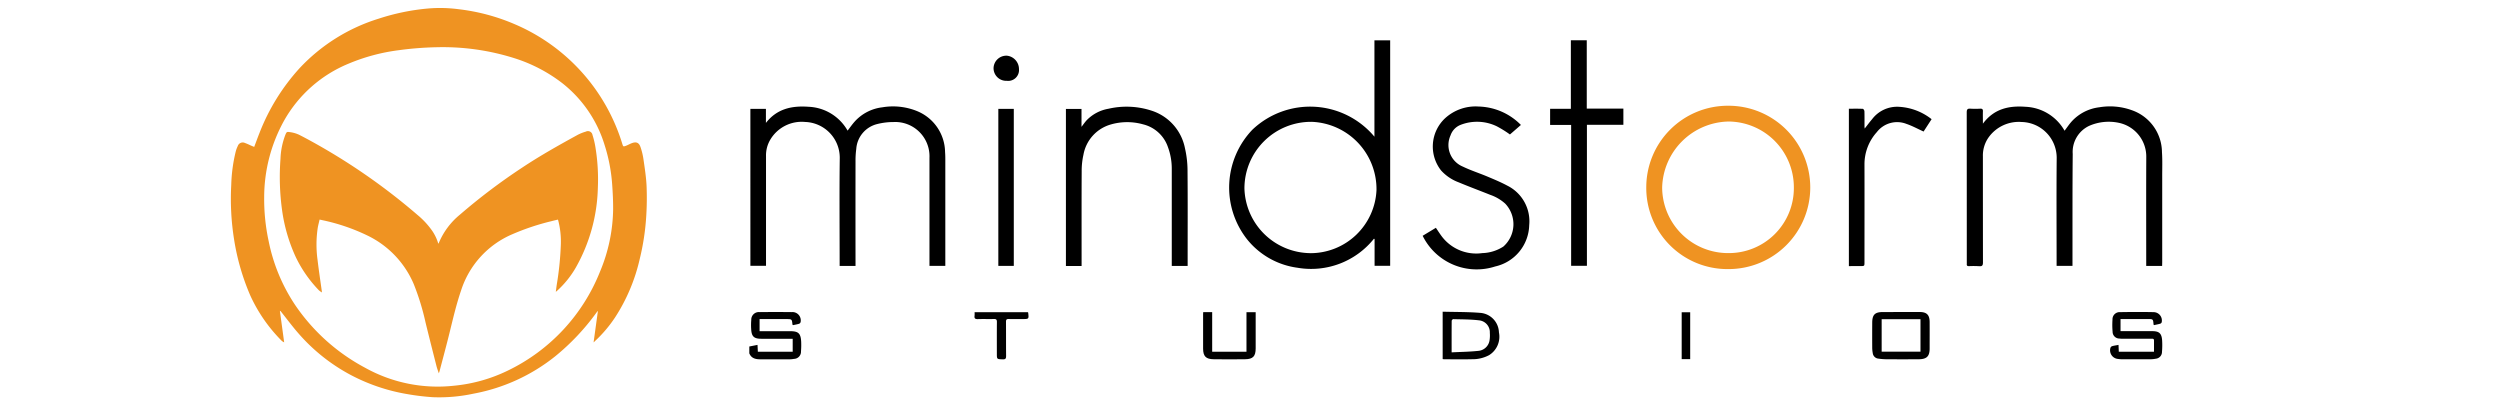 <svg xmlns="http://www.w3.org/2000/svg" width="310" height="50" viewBox="0 0 310 50">
  <g id="Group_6204" data-name="Group 6204" transform="translate(2428 19764)">
    <g id="MIndstorm_logo" transform="translate(-3517 1906)">
      <rect id="Rectangle_1818" data-name="Rectangle 1818" width="310" height="50" transform="translate(1089 -21670)" fill="none"/>
    </g>
    <g id="Y4qFve.tif" transform="translate(-1602.132 -19661.428)">
      <g id="Group_6202" data-name="Group 6202" transform="translate(-732.952 -97.572)">
        <path id="Path_211" data-name="Path 211" d="M-732.952,222.755l1.015-.2.043.853h4.32v-1.611h-.4c-1.154,0-2.308,0-3.462,0-.952,0-1.245-.279-1.288-1.238a7.625,7.625,0,0,1,.014-1.1.94.94,0,0,1,1.046-.969q1.978-.023,3.957,0a1.031,1.031,0,0,1,1.116,1.224.314.314,0,0,1-.186.221c-.251.077-.514.119-.76.172-.034-.036-.063-.052-.065-.071-.07-.679-.069-.679-.778-.679h-3.3v1.5h3.788c1.02,0,1.31.263,1.369,1.286a9.426,9.426,0,0,1-.023,1.215.889.889,0,0,1-.866.932,3.254,3.254,0,0,1-.528.055q-1.807.007-3.614,0c-.592,0-1.14-.1-1.4-.745Z" transform="translate(732.952 -184.789)"/>
        <path id="Path_213" data-name="Path 213" d="M-527.47,124.3V112.355h1.951v27.957h-1.932v-3.306l-.072-.063a9.973,9.973,0,0,1-9.5,3.606,9.636,9.636,0,0,1-6.26-3.552,10.372,10.372,0,0,1,.687-13.572A10.394,10.394,0,0,1-527.47,124.3Zm-7.938,14.444a8.191,8.191,0,0,0,8.193-7.822,8.353,8.353,0,0,0-7.985-8.463,8.256,8.256,0,0,0-8.39,8.267A8.256,8.256,0,0,0-535.408,138.74Z" transform="translate(604.984 -112.35)"/>
        <path id="Path_214" data-name="Path 214" d="M-732.538,138.482h1.927v1.742c1.385-1.781,3.257-2.151,5.305-2a5.839,5.839,0,0,1,4.823,2.959c.306-.394.563-.77.864-1.107a5.468,5.468,0,0,1,3.434-1.785,7.913,7.913,0,0,1,4.364.488,5.569,5.569,0,0,1,3.425,5.067c.024.3.03.608.03.911q0,6.356,0,12.713v.481h-1.965V157.5q0-6.47,0-12.941a4.251,4.251,0,0,0-4.461-4.443,8.3,8.3,0,0,0-2.026.251,3.415,3.415,0,0,0-2.59,3.087,10.588,10.588,0,0,0-.092,1.515q-.01,6.261,0,12.522v.464h-1.969v-.439c0-4.326-.042-8.653.015-12.979a4.442,4.442,0,0,0-4.3-4.431,4.524,4.524,0,0,0-4.312,2.191,3.8,3.8,0,0,0-.533,2.036q0,6.565,0,13.131v.482h-1.937Z" transform="translate(732.669 -129.983)"/>
        <path id="Path_215" data-name="Path 215" d="M-233.084,157.954h-1.972v-.463c0-4.339-.014-8.678.007-13.016a4.277,4.277,0,0,0-3.4-4.267,6.034,6.034,0,0,0-3.686.378,3.571,3.571,0,0,0-2.034,3.477c-.042,4.465-.024,8.931-.03,13.4,0,.15,0,.3,0,.483h-1.969v-.435c0-4.326-.029-8.652.011-12.978a4.446,4.446,0,0,0-4.347-4.427,4.6,4.6,0,0,0-4.072,1.874,3.891,3.891,0,0,0-.732,2.394q0,6.565.008,13.13c0,.385-.088.518-.482.482a11.189,11.189,0,0,0-1.255-.005c-.2,0-.287-.063-.268-.262.006-.063,0-.127,0-.19q0-9.306-.008-18.611c0-.362.09-.494.461-.464a10.184,10.184,0,0,0,1.217,0c.248-.01.338.074.329.326-.016.465,0,.93,0,1.533,1.386-1.869,3.251-2.248,5.3-2.093a5.833,5.833,0,0,1,4.826,2.969c.291-.384.54-.761.837-1.1a5.522,5.522,0,0,1,3.463-1.807,7.972,7.972,0,0,1,4.048.364,5.552,5.552,0,0,1,3.728,5.205c.068.985.03,1.978.031,2.967q0,5.328,0,10.656Z" transform="translate(408.271 -129.978)"/>
        <path id="Path_216" data-name="Path 216" d="M-382.5,148.014a10.117,10.117,0,0,1,10.19-10.115,10.136,10.136,0,0,1,10.144,10.13,10.125,10.125,0,0,1-10.187,10.124A10.057,10.057,0,0,1-382.5,148.014Zm18.3.034a8.155,8.155,0,0,0-8.1-8.192,8.4,8.4,0,0,0-8.23,8.18,8.17,8.17,0,0,0,8.218,8.134A8.057,8.057,0,0,0-364.2,148.048Z" transform="translate(493.722 -129.787)" fill="#ef9322"/>
        <path id="Path_217" data-name="Path 217" d="M-607.311,158.029h-1.943V138.556h1.933v2.217c.253-.325.427-.585.636-.811a4.906,4.906,0,0,1,2.712-1.431,9.973,9.973,0,0,1,5.473.282,6.126,6.126,0,0,1,4.008,4.619,12.453,12.453,0,0,1,.318,2.746c.034,3.793.014,7.586.014,11.379v.466h-1.969v-.461q0-5.785,0-11.57a7.707,7.707,0,0,0-.48-2.72,4.337,4.337,0,0,0-3.074-2.806,7.3,7.3,0,0,0-3.984.01,4.768,4.768,0,0,0-3.417,3.774,9.092,9.092,0,0,0-.215,2.034c-.02,3.768-.01,7.535-.01,11.3Z" transform="translate(648.512 -130.047)"/>
        <path id="Path_218" data-name="Path 218" d="M-469.872,154.23l1.639-.991c.245.358.462.7.7,1.023a5.348,5.348,0,0,0,5.051,2.115,5.06,5.06,0,0,0,2.615-.811,3.7,3.7,0,0,0,.235-5.32,5.4,5.4,0,0,0-1.851-1.09c-1.3-.521-2.622-1.01-3.917-1.552a5.558,5.558,0,0,1-2.188-1.475,4.8,4.8,0,0,1,.5-6.477,5.6,5.6,0,0,1,4.151-1.45,7.616,7.616,0,0,1,5.248,2.284l-1.36,1.181a13.5,13.5,0,0,0-1.651-1.024,5.622,5.622,0,0,0-4.469-.168,2.147,2.147,0,0,0-1.248,1.309,2.891,2.891,0,0,0,1.514,3.861c.988.478,2.043.813,3.057,1.24.828.348,1.661.694,2.452,1.117a4.934,4.934,0,0,1,2.734,4.916,5.389,5.389,0,0,1-4.211,5.113A7.459,7.459,0,0,1-469.872,154.23Z" transform="translate(553.366 -129.992)"/>
        <path id="Path_219" data-name="Path 219" d="M-415.531,120.807h4.54v2.006h-4.521V140.3h-1.957V122.827h-2.607v-2h2.572v-8.492h1.972Z" transform="translate(519.374 -112.338)"/>
        <path id="Path_220" data-name="Path 220" d="M-303.348,158.061V138.545c.593,0,1.161-.012,1.728.014.075,0,.2.2.2.3.019.621.008,1.243.009,1.864,0,.081.013.162.023.283.326-.414.608-.8.917-1.159a3.894,3.894,0,0,1,3.415-1.534,7.138,7.138,0,0,1,3.964,1.53l-.992,1.531c-.736-.332-1.413-.706-2.135-.95a3.169,3.169,0,0,0-3.665,1.025,5.935,5.935,0,0,0-1.53,3.988c.012,4.046,0,8.092,0,12.137,0,.483,0,.483-.5.483Z" transform="translate(439.693 -130.064)"/>
        <path id="Path_221" data-name="Path 221" d="M-635.661,139.119h1.917v19.47h-1.917Z" transform="translate(666.538 -130.619)"/>
        <path id="Path_222" data-name="Path 222" d="M-290.658,218.491c.774,0,1.548,0,2.322,0,.866,0,1.222.359,1.228,1.234.007,1.091,0,2.182,0,3.273,0,.986-.352,1.342-1.365,1.35q-2,.014-4,0a7.386,7.386,0,0,1-.982-.078.773.773,0,0,1-.708-.688,3.9,3.9,0,0,1-.065-.6q-.01-1.58,0-3.159c0-1,.335-1.328,1.322-1.329Zm-2.4.893v4.023h4.814v-4.023Z" transform="translate(433.468 -184.8)"/>
        <path id="Path_223" data-name="Path 223" d="M-195.828,223.406c0-.483,0-.936,0-1.389,0-.265-.186-.222-.346-.222-1.154,0-2.308,0-3.462,0a3.553,3.553,0,0,1-.493-.026.838.838,0,0,1-.832-.832,9.679,9.679,0,0,1-.014-1.517.886.886,0,0,1,.956-.925c1.382-.024,2.765-.029,4.146,0a1.036,1.036,0,0,1,1,1.255.3.3,0,0,1-.19.181c-.254.073-.515.119-.764.173-.029-.038-.055-.057-.057-.077-.054-.675-.053-.675-.738-.675h-3.355v1.5h.414c1.167,0,2.334,0,3.5,0,.867,0,1.177.267,1.242,1.129a9.8,9.8,0,0,1-.017,1.438.844.844,0,0,1-.773.852,3.531,3.531,0,0,1-.679.068c-1.154.007-2.308,0-3.462,0a3.138,3.138,0,0,1-.53-.039,1.073,1.073,0,0,1-.949-1.371.345.345,0,0,1,.21-.213c.241-.07.493-.1.792-.16.013.291.025.559.037.849Z" transform="translate(370.008 -184.79)"/>
        <path id="Path_224" data-name="Path 224" d="M-462.06,218.364c1.584.043,3.146.02,4.694.148a2.507,2.507,0,0,1,2.284,2.412,2.689,2.689,0,0,1-1.219,2.828,4.345,4.345,0,0,1-2.125.506c-1.154.03-2.309.008-3.464.006a1.256,1.256,0,0,1-.169-.027Zm1.112,5.043c1.133-.058,2.208-.07,3.273-.182a1.541,1.541,0,0,0,1.436-1.357,3.752,3.752,0,0,0,.027-.87,1.483,1.483,0,0,0-1.33-1.561c-1.063-.131-2.143-.116-3.217-.149-.061,0-.181.137-.182.212C-460.951,220.767-460.948,222.033-460.948,223.407Z" transform="translate(548.034 -184.714)"/>
        <path id="Path_225" data-name="Path 225" d="M-555.653,218.542h1.111v4.91h4.253v-4.9h1.14v.368q0,2.055,0,4.111c0,.985-.33,1.339-1.317,1.352q-1.941.025-3.882,0c-.969-.011-1.314-.361-1.32-1.314-.008-1.434,0-2.867,0-4.3C-555.669,218.706-555.661,218.645-555.653,218.542Z" transform="translate(611.936 -184.836)"/>
        <path id="Path_226" data-name="Path 226" d="M-644.968,218.561h6.605c.025.031.038.04.04.05.091.8.091.8-.695.8-.571,0-1.142.013-1.712-.005-.272-.009-.346.086-.344.349.011,1.408,0,2.815.013,4.223,0,.325-.068.443-.417.43-.728-.027-.729-.006-.729-.719,0-1.306-.008-2.612.006-3.918,0-.286-.083-.374-.368-.366-.659.019-1.319-.012-1.978.013-.328.012-.477-.07-.424-.417A3.173,3.173,0,0,0-644.968,218.561Z" transform="translate(672.901 -184.849)"/>
        <path id="Path_227" data-name="Path 227" d="M-635.892,121.463a1.569,1.569,0,0,1-1.638-1.58,1.584,1.584,0,0,1,1.685-1.533,1.673,1.673,0,0,1,1.467,1.66A1.343,1.343,0,0,1-635.892,121.463Z" transform="translate(667.815 -116.442)"/>
        <path id="Path_228" data-name="Path 228" d="M-367.616,224.409h-1.055V218.6h1.055Z" transform="translate(484.284 -184.876)"/>
      </g>
    </g>
    <g id="Group_6203" data-name="Group 6203" transform="translate(-73 -51.617)">
      <path id="Path_230" data-name="Path 230" d="M-566.022-146.539l.533-3.867-.03-.019c-.047.061-.094.12-.14.182A28.5,28.5,0,0,1-570.8-144.8a22.875,22.875,0,0,1-10.112,4.617,20.2,20.2,0,0,1-5.019.439,29.132,29.132,0,0,1-3.129-.374,23.291,23.291,0,0,1-6.983-2.335,22.707,22.707,0,0,1-6.548-5.175c-.766-.871-1.457-1.808-2.181-2.715a.3.3,0,0,0-.15-.115l.533,3.911a1.383,1.383,0,0,1-.278-.166,19.2,19.2,0,0,1-3.937-5.676,28.686,28.686,0,0,1-2-6.946,31.973,31.973,0,0,1-.348-6.721,19.43,19.43,0,0,1,.564-4.18,3.618,3.618,0,0,1,.246-.653.644.644,0,0,1,.883-.383,7.718,7.718,0,0,1,.736.317c.136.059.275.114.418.173.221-.582.423-1.142.645-1.7a25.779,25.779,0,0,1,4.99-8.069,22.548,22.548,0,0,1,9.816-6.137,27.359,27.359,0,0,1,6.164-1.261,17.7,17.7,0,0,1,3.787.1,24.848,24.848,0,0,1,6.881,1.843,23.623,23.623,0,0,1,13.377,14.9c.091.282.117.3.4.2.122-.043.239-.1.358-.158s.259-.128.394-.178c.547-.207.891-.087,1.083.462a8.109,8.109,0,0,1,.371,1.515c.159,1.108.336,2.219.388,3.335a35.878,35.878,0,0,1-.041,3.73,29.788,29.788,0,0,1-.806,5.311,22.366,22.366,0,0,1-3.047,7.232,16.11,16.11,0,0,1-2.5,2.949C-565.891-146.648-565.943-146.606-566.022-146.539Zm-19.543-36.6a40.6,40.6,0,0,0-4.638.369,23.737,23.737,0,0,0-6.168,1.653,16.273,16.273,0,0,0-8.05,7.115,19.606,19.606,0,0,0-2.446,9.455,24.7,24.7,0,0,0,.566,5.505,21.978,21.978,0,0,0,3.271,7.862,24.236,24.236,0,0,0,8.664,7.776,18.5,18.5,0,0,0,11.056,2.233,19.437,19.437,0,0,0,6.686-1.89,23.112,23.112,0,0,0,11.419-12.3,20.635,20.635,0,0,0,1.606-7.616c.01-1.064-.044-2.131-.121-3.192a20.858,20.858,0,0,0-.947-4.883,15.481,15.481,0,0,0-5.236-7.634,19.142,19.142,0,0,0-5.905-3.086A29.474,29.474,0,0,0-585.565-183.139Z" transform="translate(-1715.374 -19523.385)" fill="#ef9322"/>
      <path id="Path_231" data-name="Path 231" d="M-556.113-84.687c.03-.023.047-.029.051-.04a9.022,9.022,0,0,1,2.642-3.557,74.369,74.369,0,0,1,7.729-5.838c2.206-1.465,4.512-2.76,6.831-4.032a5.324,5.324,0,0,1,1.047-.421.572.572,0,0,1,.825.418,9.945,9.945,0,0,1,.363,1.517,24.53,24.53,0,0,1,.3,5.056,21.084,21.084,0,0,1-2.723,9.85,11.885,11.885,0,0,1-2.347,2.91c-.03.027-.063.052-.144.119.044-.335.079-.62.12-.9a37.889,37.889,0,0,0,.508-5.083,10.39,10.39,0,0,0-.319-2.839c-.011-.039-.025-.077-.046-.139-.274.066-.545.128-.815.2a29.513,29.513,0,0,0-4.838,1.616,11.344,11.344,0,0,0-6.356,6.976c-.577,1.686-.981,3.415-1.405,5.142-.4,1.633-.843,3.255-1.268,4.882-.016.063-.043.124-.086.247-.109-.333-.215-.606-.287-.888-.459-1.81-.919-3.619-1.363-5.432a30.274,30.274,0,0,0-1.464-4.757,11.807,11.807,0,0,0-5.761-6.021,24.236,24.236,0,0,0-5.542-1.888c-.107-.025-.215-.047-.367-.08-.079.353-.176.7-.235,1.056a14.04,14.04,0,0,0-.018,3.947c.153,1.3.35,2.587.528,3.88,0,.026,0,.053.011.155a2.615,2.615,0,0,1-.368-.264,15.67,15.67,0,0,1-2.883-4.145,20.518,20.518,0,0,1-1.693-5.833,30.048,30.048,0,0,1-.192-6.317,9.151,9.151,0,0,1,.6-2.975c.152-.362.175-.409.563-.347a3.912,3.912,0,0,1,1.158.334c1.008.516,2,1.065,2.981,1.632a76.889,76.889,0,0,1,11.714,8.326,9.983,9.983,0,0,1,1.8,1.95A5.587,5.587,0,0,1-556.113-84.687Z" transform="translate(-1744.542 -19597.488)" fill="#ef9322"/>
    </g>
  </g>
</svg>

